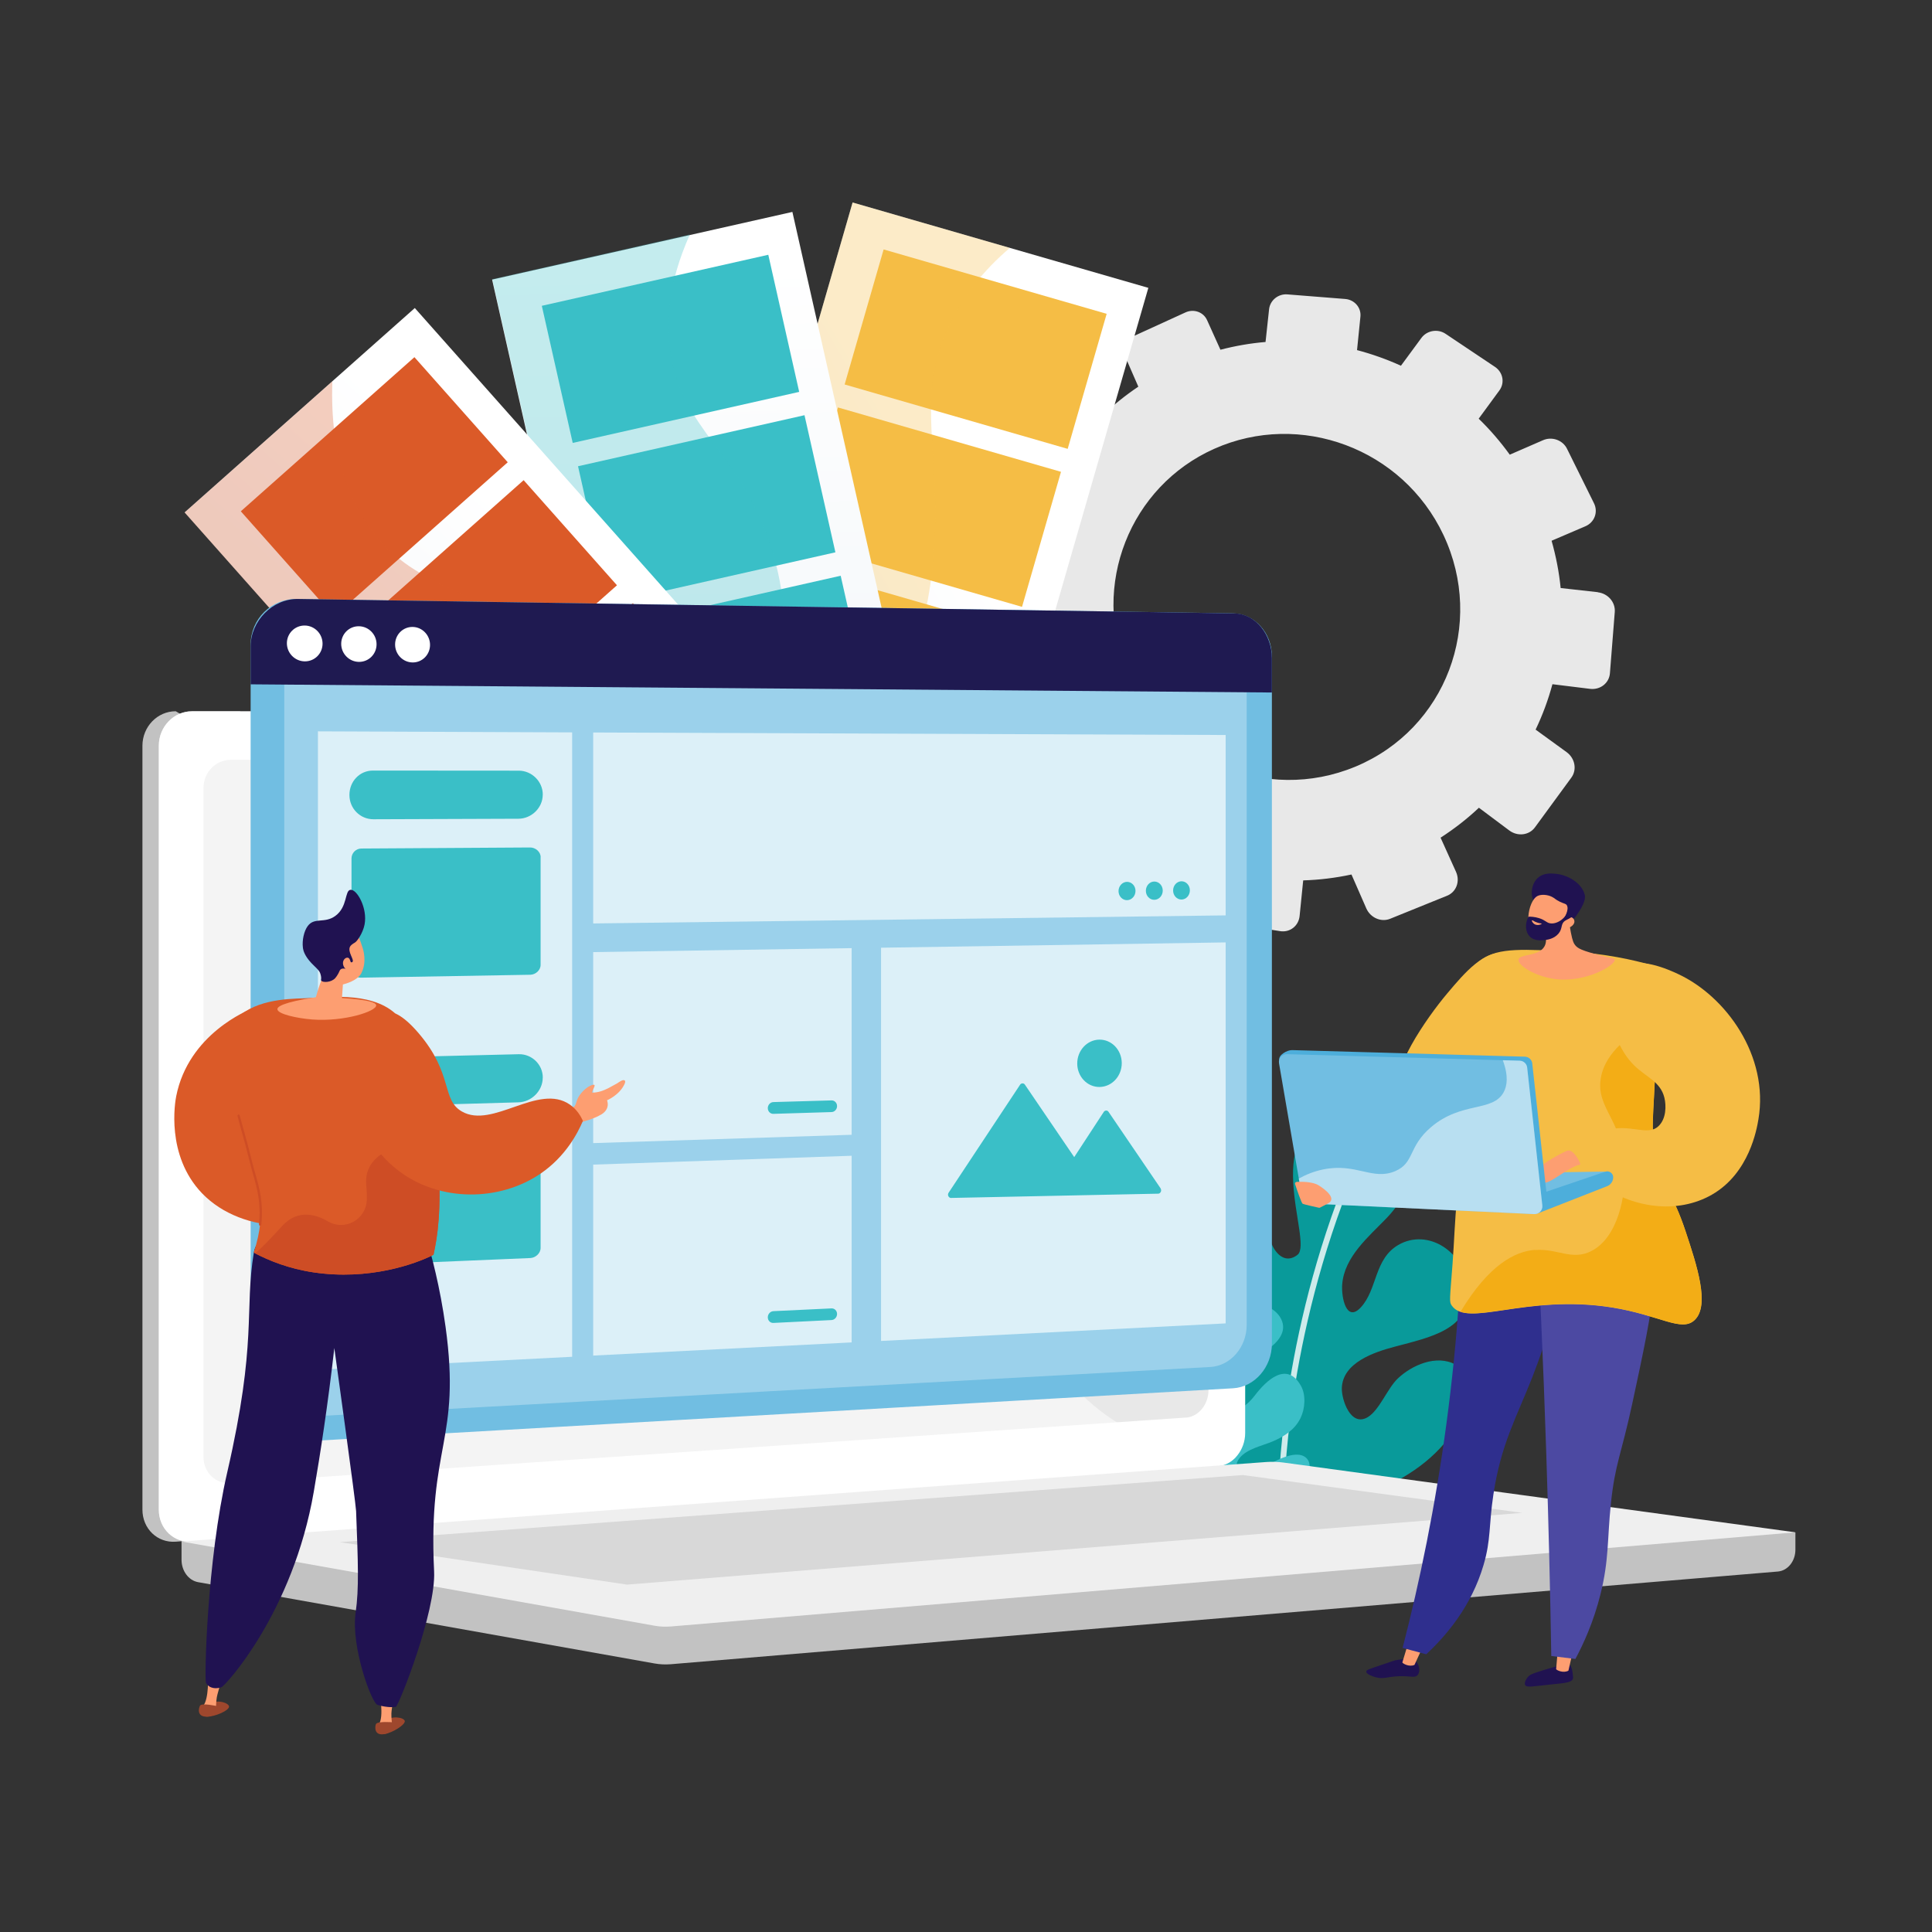 <?xml version="1.0" encoding="UTF-8"?>
<svg id="Layer_1" xmlns="http://www.w3.org/2000/svg" version="1.1" xmlns:xlink="http://www.w3.org/1999/xlink" viewBox="0 0 3710 3710">
  <rect x="0" y="0" width="3710" height="3710" fill="#333333" stroke="none"/>
  <!-- Generator: Adobe Illustrator 30.0.0, SVG Export Plug-In . SVG Version: 2.1.1 Build 123)  -->
  <defs>
    <style>
      .st0 {
        fill: url(#linear-gradient2);
      }

      .st1 {
        fill: #fd9e71;
      }

      .st2 {
        fill: #2f2f8e;
      }

      .st3 {
        fill: #ce4d25;
      }

      .st4 {
        fill: #c2c2c2;
      }

      .st5, .st6, .st7 {
        fill: #fff;
      }

      .st8 {
        fill: #099a9a;
      }

      .st9 {
        fill: url(#linear-gradient1);
      }

      .st10 {
        fill: #4daedb;
      }

      .st11, .st6, .st7 {
        isolation: isolate;
      }

      .st12 {
        fill: #f3ad16;
      }

      .st13 {
        fill: #d8d8d8;
      }

      .st14 {
        fill: #f5bd45;
      }

      .st15 {
        opacity: .8;
      }

      .st15, .st6, .st7 {
        mix-blend-mode: soft-light;
      }

      .st16 {
        fill: #201251;
      }

      .st6, .st17 {
        opacity: .3;
      }

      .st18 {
        fill: #e3f4f9;
      }

      .st19 {
        opacity: .9;
      }

      .st20 {
        fill: #efefef;
      }

      .st21 {
        fill: #9e472d;
      }

      .st22 {
        fill: #3abfc7;
      }

      .st23 {
        fill: #1f1a51;
      }

      .st24 {
        fill: #db5a28;
      }

      .st25 {
        fill: url(#linear-gradient);
      }

      .st17 {
        mix-blend-mode: multiply;
      }

      .st7 {
        opacity: .5;
      }

      .st26 {
        fill: #71bee2;
      }

      .st27 {
        fill: #4c49a2;
      }

      .st28 {
        fill: #e8e8e8;
      }
    </style>
    <linearGradient id="linear-gradient" x1="3395.7" y1="-106" x2="3704.5" y2="374.3" gradientTransform="translate(1109.7 4720.4) rotate(-78.8) scale(1 -1)" gradientUnits="userSpaceOnUse">
      <stop offset="0" stop-color="#fff"/>
      <stop offset="1" stop-color="#f4f7fa"/>
    </linearGradient>
    <linearGradient id="linear-gradient1" x1="4143.4" y1="-423.6" x2="3687.7" y2="402.2" gradientTransform="translate(4457.5 3498.5) rotate(-140) scale(1 -1)" gradientUnits="userSpaceOnUse">
      <stop offset="0" stop-color="#fff"/>
      <stop offset="1" stop-color="#f4f7fa"/>
    </linearGradient>
    <linearGradient id="linear-gradient2" x1="3928.2" y1="290.9" x2="4070.3" y2="815.3" gradientTransform="translate(3008.3 4925.4) rotate(-111.1) scale(1 -1)" gradientUnits="userSpaceOnUse">
      <stop offset="0" stop-color="#fff"/>
      <stop offset="1" stop-color="#f4f7fa"/>
    </linearGradient>
  </defs>
  <g class="st11">
    <g id="Isolation_Mode">
      <path class="st28" d="M3068.8,1137.2l-71.9-8c-3-30.4-8.9-60.8-17.4-90.8l64.9-27.8c17.5-7.5,24.9-27.3,16.5-44.2l-51.8-104.7c-8.2-16.6-28.8-23.9-46-16.4l-63.9,27.8c-18.1-25-38-48.1-59.7-69.1l39.8-54.3c10.7-14.6,6.9-34.8-8.4-45.1l-95-63.6c-15-10.1-35.8-6.5-46.4,7.9l-39.3,53.4c-27.3-12.4-55.5-22.4-84.3-30l6.5-64.3c1.8-17.3-11.4-32.5-29.3-33.9l-110.9-8.8c-17.6-1.4-33.3,11.3-35.2,28.5l-6.8,62.9c-29,2.4-57.9,7.4-86.6,14.9l-25.7-56.9c-7-15.5-25.5-22.1-41.4-14.8l-98.9,45.2c-15.7,7.2-23,25.5-16.3,41l24.6,56.4c-24.4,16.4-47.1,34.6-67.8,54.4l-49.2-35.8c-13.6-9.9-32.8-6.6-43.1,7.3l-64,86.9c-10.2,13.9-7.7,33.3,5.8,43.4l48.5,36.3c-13.1,26-23.9,53.2-32.5,81.1l-60.3-6.7c-16.8-1.9-32.1,10.6-34.3,27.8l-13.9,108.2c-2.2,17.4,9.6,33.2,26.4,35.3l60.2,7.4c1.3,29.3,5.2,58.8,11.7,88.3l-56.6,24.6c-15.8,6.9-23.3,25.8-16.8,42.3l41.3,103.8c6.7,16.7,25.1,24.8,41.1,17.9l57.4-24.6c16.2,26.2,34.3,50.7,54.3,73.2l-37.8,51.5c-10.6,14.5-7.9,35.5,6.3,46.9l89.1,72.2c14.4,11.7,34.8,9.2,45.6-5.5l38.6-52.6c27.2,14.8,55.6,27.3,84.9,37.2l-7.3,67.2c-2,18.8,11.1,36.4,29.4,39.3l115.5,18.3c18.6,2.9,35.3-10.1,37.2-29.1l6.9-68.4c30.9-.9,61.9-4.7,92.7-11.3l28.5,65.1c7.9,18,28.4,27,45.8,19.9l109.4-44.3c17.6-7.1,25.2-27.6,17.1-45.7l-29.7-65.7c26.5-17.1,51.2-36.3,73.6-57.5l58.3,43.6c16,12,38.1,9.4,49.3-5.9l69.9-95.5c11.2-15.3,7.1-37.2-9.1-49l-59.5-43.2c13.4-28,24.2-57.2,32.3-87.2l72.2,8.9c19.6,2.4,36.7-11,38.2-29.9l9.3-117.7c1.5-18.7-13.1-35.6-32.6-37.8h0l.6-.2ZM2602.9,1472.1c-171.4,71.5-367.6-12.2-438.8-182.2-69.5-166,5.4-355.7,167.7-428.1,164.4-73.3,361.5-1.1,440.1,165.6,80.5,171,4.7,372.2-168.9,444.7h-.1Z"/>
      <path class="st8" d="M2441.2,2913.4c130.3-16.7,295.5-60.7,361.8-184.7,15.8-29.5,31.6-86.8-8.2-108.4-36.4-19.7-83.5,1.1-110.6,26.8-19.9,18.9-35.4,61-57.8,74.3-32.7,19.5-50.3-33.7-49.7-55.7,1.5-49.1,61.9-69.2,102.1-79.8,66.6-17.7,144.2-32.9,140-107.9s-77.4-120.1-133.7-87.3c-46.4,27.1-39.9,84.8-71.6,119.5-28.2,30.8-38-19.2-36.1-43.7,4.1-53.2,50.9-91.7,85.3-127.4,38.9-40.3,81.9-121.4,40.4-174.7-23.9-30.7-84.5-37.9-120.4-32.7-175.5,25.3-59.1,252.4-91,277.8-31.9,25.3-62.1-19-62-86.5,0-67.4-10.2-117.2-80.6-95.6-70.4,21.6-83.8,197.7-3.4,265.4,80.4,67.7-5,141.6-26.6,93-15.6-35-29.3-126.8-74.3-136.8-75-16.7-73.9,136.4-52.3,172.1,30.3,50,98.7,60.8,136.9,103.9,11.1,12.5,36.2,43.5,26.4,61.8-13.6,25.5-51.5-1.8-65.4-13.6-31.3-26.6-74.6-117-118.7-57-54.4,74.1,36.6,184,269.3,197.1h.2Z"/>
      <g class="st15">
        <path class="st5" d="M2460,2898.5c-3.1,0-5.6-1.6-5.6-4.6s-3.7-269.3,112.9-586.9c1.1-2.9,4.3-4.2,7.2-3.1,2.9,1.1,4.4,4.4,3.3,7.3-115.9,315.7-112.3,579.8-112.3,582.4s-2.4,4.9-5.5,4.9h-.1.1Z"/>
      </g>
      <path class="st22" d="M2507.9,2799.2c-21.1-18-66,10.1-84.6,20.8-10.8,6.2-25.6,15.7-38.6,10.2-13.6-5.8-12.7-20.1-4.4-30.3,14.8-18.2,43.1-23.2,63.7-32,22.1-9.5,42.5-22.5,53.4-44.8,8.7-17.8,10.7-44.1.9-61.7-27.1-48.6-66.6-10.7-88.7,18.3-10.7,14.1-34.7,38.3-52.9,21.7-19.3-17.6-2.7-49.1,12.3-62.9,19.6-18.1,43.4-30.7,64.7-46.4,19.3-14.2,39-34.5,26.2-59.7-9.9-19.4-34.8-30.2-56.1-28.6-49.2,3.8-56.9,75.7-89.3,103.3-11.5,9.8-37.5,17.5-51.2,7.9-13.9-9.8-4.9-32.1.1-44.3,14.8-36.1,121.3-157.2,33.1-172.4-22.2-3.8-52.8,3.2-70.3,17.3-32.9,26.6-50.4,79.4-59.1,119.4-13.6,63-12.9,132.9,2.4,195.5,33.7,138.4,112.7,182.9,112.7,182.9,34.2,11.3,77,16.8,112.4,9.3,41.7-8.8,91.5-39.7,112.1-78.2,6.7-12.5,14.1-34.3,1-45.4h.2Z"/>
      <rect class="st25" x="896.4" y="946.1" width="1604.5" height="591.1" transform="translate(34.7 2529.3) rotate(-73.9)"/>
      <rect class="st14" x="1738.5" y="447.6" width="269.9" height="445.8" transform="translate(709.8 2284.5) rotate(-73.9)"/>
      <rect class="st14" x="1650.9" y="751" width="269.9" height="445.8" transform="translate(354.9 2419.6) rotate(-73.9)"/>
      <rect class="st14" x="1563.2" y="1054.6" width="269.9" height="445.8" transform="translate(-.2 2554.8) rotate(-73.9)"/>
      <rect class="st14" x="1475.7" y="1358.1" width="269.9" height="445.8" transform="translate(-355 2690) rotate(-73.9)"/>
      <g class="st17">
        <path class="st14" d="M1637.3,388.9l301.9,87.1c-49,41.8-94.8,95.7-123.6,165-54.8,131.8-9.5,225.8-21.7,410.7-12.7,192.9-74.4,277.5-134,452-43.4,127.3-86,303.6-92.9,534.9l-374.8-108.2,445-1541.5h0Z"/>
      </g>
      <rect class="st9" x="1114.1" y="452.3" width="591.1" height="1604.5" transform="translate(-241.3 340.6) rotate(-12.7)"/>
      <rect class="st22" x="1064.7" y="534.9" width="445.8" height="269.9" transform="translate(-115.8 299.5) rotate(-12.7)"/>
      <rect class="st22" x="1134.2" y="843" width="445.8" height="269.9" transform="translate(-181.8 322.3) rotate(-12.7)"/>
      <rect class="st22" x="1203.7" y="1151.3" width="445.8" height="269.9" transform="translate(-247.9 345.1) rotate(-12.7)"/>
      <rect class="st22" x="1273.2" y="1459.5" width="445.8" height="269.9" transform="translate(-313.9 367.9) rotate(-12.7)"/>
      <g class="st17">
        <path class="st22" d="M945.1,536.1l379.7-85.9c-43,95.7-45.7,170.4-37.7,224.9,22.4,153.1,135.2,191.9,194.1,377.2,55.2,173.8,2.6,286-5.4,427.3-7.6,134.4,24.1,314.9,178.9,540.9l-355.6,80.4-353.9-1564.9h-.1Z"/>
      </g>
      <rect class="st0" x="812.6" y="585.4" width="591.1" height="1604.5" transform="translate(-641.8 1085.7) rotate(-41.6)"/>
      <rect class="st24" x="495.9" y="799.8" width="445.8" height="269.9" transform="translate(-439.4 713) rotate(-41.6)"/>
      <rect class="st24" x="705.6" y="1036" width="445.8" height="269.9" transform="translate(-543.3 911.8) rotate(-41.6)"/>
      <rect class="st24" x="915.4" y="1272.2" width="445.8" height="269.9" transform="translate(-647.2 1110.6) rotate(-41.6)"/>
      <rect class="st24" x="1125.1" y="1508.4" width="445.8" height="269.9" transform="translate(-751.1 1309.4) rotate(-41.6)"/>
      <g class="st17">
        <path class="st24" d="M354.5,984.1l283.7-251.8c-5,144.8,34.7,231,74.1,284.1,92.1,124.3,209.8,105.3,349.3,240.8,130.8,127.1,137.4,250.9,197.1,379.2,52.9,113.7,154.8,246.6,365.3,366.3l-204.4,181.4L354.5,984.1h0Z"/>
      </g>
      <circle class="st22" cx="1558.9" cy="1896.1" r="62.9"/>
      <path class="st4" d="M3447.7,2942.6l-3099.1-26.8v79.3c0,21.5,13.5,39.8,31.8,43.1l876.3,156.1c10.4,1.9,20.9,2.3,31.4,1.5l2125.9-178c19-1.6,33.7-19.9,33.7-42v-33.1h0Z"/>
      <path class="st4" d="M2307.2,2815.5l-1969.8,145c-35.2,2.6-63.9-25-63.9-61.6v-1466.8c0-36.6,28.7-66.3,63.9-66.3l69.7,40.2,1900.1-40.2c29,0,52.5,26.8,52.5,59.9v1326c0,33.1-23.5,61.7-52.5,63.8h0Z"/>
      <path class="st5" d="M2338.6,2815.5l-1969.8,145c-35.2,2.6-63.9-25-63.9-61.6v-1466.8c0-36.6,28.7-66.3,63.9-66.3h1969.8c29,0,52.5,26.8,52.5,59.9v1326c0,33.1-23.5,61.7-52.5,63.8h0Z"/>
      <path class="st28" d="M2277.3,2722.1l-1834.6,126c-28.7,2-52-20.7-52-50.5v-1284.2c0-29.9,23.3-54.2,52-54.3l1834.6-7.9c24,0,43.3,21.9,43.3,49.1v1169.7c0,27.2-19.4,50.6-43.3,52.3v-.2Z"/>
      <path class="st5" d="M1423.3,1406c0,13.6-10.1,24.7-22.7,24.7s-22.7-11-22.7-24.7,10.2-24.7,22.7-24.8c12.5,0,22.7,11,22.7,24.7h0Z"/>
      <path class="st7" d="M368.9,2960.5l1959.8-144.3,10-.7c13.3-1,25.4-7.6,34.7-17.6-141-7.7-228.6-57.8-285.1-109.5-113.5-103.9-93.8-206.3-216.2-274.5-152.6-85.2-272.6,22.7-388.5-83.7-70.2-64.6-35.7-112.7-122.1-209.2-95.7-106.8-158-70.9-254.2-167.1-121.6-121.6-60.8-216.2-165.5-303.5-127.1-105.9-264.1-7.9-385.1-109.4-52.2-43.8-80.8-107.5-95.7-175.2h-92c-35.2,0-63.9,29.7-63.9,66.3v1466.8c0,36.6,28.7,64.2,63.9,61.6h0Z"/>
      <path class="st20" d="M2431.4,2807.5l-2082.9,152.6,908.2,161.7c10.4,1.9,20.9,2.3,31.4,1.5l2159.5-180.8-983.1-134c-11-1.5-22.1-1.8-33.1-1Z"/>
      <polygon class="st13" points="652.5 2961.4 2386.5 2832.5 2923.2 2905.1 1204.1 3042.9 652.5 2961.4"/>
      <path class="st5" d="M1249,2363v-433.1c0-27.8,23.5-45.2,43.9-32.4l362.7,227.7c22.6,14.2,22.6,54.4,0,67.3l-362.7,205.7c-20.3,11.5-43.9-7.3-43.9-35.1h0Z"/>
      <path class="st26" d="M2442.4,2580.4c0,44.9-33.2,83.1-74.4,85.5l-1798,102.8c-48.9,2.8-88.7-34.8-88.7-84v-1446.9c0-49.2,39.8-88.4,88.7-87.7l1798,27.7c41.1.6,74.4,37.5,74.4,82.4v1320.2h0Z"/>
      <path class="st6" d="M2394,2544.4c0,42.4-30.9,78.5-69.9,80.6l-1694.7,93.3c-45.8,2.5-83.5-32.9-83.5-79.1v-1354c0-46.2,38-83.2,83.8-82.6l1694.1,22.1c39,.5,70.2,35.3,70.2,77.7v1241.9h0Z"/>
      <path class="st23" d="M2442.4,1263.6v66.2l-1961.1-15.7v-72.6c0-49.2,42.3-92.1,91.2-91.3l1797.6,27.7c41.1.6,72.3,40.9,72.3,85.7h0Z"/>
      <path class="st5" d="M619.4,1236c0,19-15.3,34.2-34.2,34s-34.3-15.8-34.3-34.8,15.4-34.2,34.3-34c18.9.2,34.2,15.8,34.2,34.8Z"/>
      <path class="st5" d="M723.1,1237.2c0,18.9-15.1,34-33.9,33.8-18.7-.2-34-15.7-34-34.6s15.2-34.1,34-33.8c18.7.2,33.9,15.7,33.9,34.6Z"/>
      <path class="st5" d="M825.8,1238.4c0,18.8-15,33.9-33.5,33.7-18.6-.2-33.6-15.6-33.6-34.5s15.1-33.9,33.6-33.7c18.5.2,33.5,15.7,33.5,34.5h0Z"/>
      <g class="st19">
        <polygon class="st18" points="1098.7 2605.4 610.5 2630.4 610.5 1404.4 1098.7 1406.4 1098.7 2605.4"/>
        <polygon class="st18" points="2353.6 1757.8 1139.1 1773.3 1139.1 1406.6 2353.6 1411.4 2353.6 1757.8"/>
        <polygon class="st18" points="1635.4 2179.1 1139.1 2195.1 1139.1 1828.3 1635.4 1820.7 1635.4 2179.1"/>
        <polygon class="st18" points="1635.4 2577.8 1139.1 2603.1 1139.1 2236.4 1635.4 2219.4 1635.4 2577.8"/>
        <polygon class="st18" points="2353.6 2541.3 1691.9 2575 1691.9 1819.9 2353.6 1809.7 2353.6 2541.3"/>
      </g>
      <path class="st22" d="M2228.9,2282.3l-100.3-147.4c-1-1.5-2.7-2.4-4.5-2.3-1.8,0-3.5,1-4.5,2.5l-56.8,86.9-94.8-139.3c-1-1.5-2.7-2.4-4.6-2.3-1.8,0-3.5,1-4.5,2.5l-137.5,207.8c-1.1,1.7-1.2,4.5-.3,6.3,1,1.7,2.8,3.5,4.9,3.4l188.9-3.9,96.2-2,113.3-2.3c2,0,3.8-1.8,4.7-3.6s.8-4.5-.3-6.2h.1Z"/>
      <path class="st22" d="M2154.1,2041.2c.2,25.1-18.8,45.7-42.4,46.1-23.7.4-43-19.8-43.1-44.9s18.9-45.7,42.5-46,42.8,19.8,43,44.8h0Z"/>
      <path class="st22" d="M1042.2,1526.1c0,25.4-21.8,46-46.6,46.1l-278.6,1c-25.5,0-46-20.7-46-46.5v-.3c0-25.8,19.6-46.7,45.1-46.7l280.1.2c24.8,0,46.1,20.6,46.1,46v.3h0Z"/>
      <path class="st22" d="M1607.4,2124c0,6.2-4.8,11.4-10.7,11.5l-111.5,3.4c-6,.2-10.8-4.7-10.8-11h0c0-6.2,4.8-11.4,10.8-11.6l111.5-3.2c5.9-.2,10.7,4.7,10.7,10.9h0Z"/>
      <path class="st22" d="M1607.4,2523.2c0,6.2-4.8,11.4-10.7,11.7l-111.5,5.5c-6,.3-10.8-4.5-10.8-10.8h0c0-6.2,4.8-11.5,10.8-11.8l111.5-5.3c5.9-.3,10.7,4.5,10.7,10.7h0Z"/>
      <path class="st22" d="M2180.5,1710.8c0,9.7-7.3,17.7-16.3,17.8-9,0-16.3-7.7-16.3-17.4s7.3-17.7,16.3-17.8c9,0,16.3,7.7,16.3,17.4Z"/>
      <path class="st22" d="M2232.8,1710.2c0,9.7-7.2,17.6-16.2,17.7s-16.2-7.7-16.2-17.4,7.3-17.7,16.2-17.7,16.2,7.7,16.2,17.4Z"/>
      <path class="st22" d="M2284.9,1709.7c0,9.7-7.2,17.6-16.1,17.7-8.9,0-16.1-7.7-16.1-17.4s7.2-17.6,16.1-17.7c8.9,0,16.1,7.7,16.1,17.4Z"/>
      <path class="st22" d="M1038.2,1645.9c0-10.3-10.1-18.6-20.2-18.5l-324.1,2c-10.3,0-18.9,8.6-18.9,19v210.4c0,10.4,7.6,18.8,17.9,18.6l325.5-5.6c10-.2,19.7-8.6,19.7-18.9v-206.9h.1Z"/>
      <path class="st22" d="M1042.2,2069.6c0,25.4-21.8,46.5-46.6,47.2l-278.6,7.9c-25.5.7-46-19.6-46-45.4v-.3c0-25.8,19.6-47.2,45.1-47.8l280.1-6.8c24.8-.6,46.1,19.5,46.1,44.8v.3h0Z"/>
      <path class="st22" d="M1038.2,2189.5c0-10.3-10.1-18.4-20.2-18.1l-324.1,10.1c-10.3.3-18.9,9.1-18.9,19.5v210.4c0,10.4,7.6,18.6,17.9,18.1l325.5-13.7c10-.4,19.7-9.1,19.7-19.4v-206.9h.1Z"/>
      <path class="st14" d="M2691.8,2091.2c-26.8-28.6,47.4-136.3,87.2-183.4,34.7-41.2,70.4-83.5,114.3-78.2,38.5,4.7,75.9,45.3,78.2,84.2,6,104.6-241.5,218.1-279.6,177.4h0Z"/>
      <path class="st16" d="M3013.9,3197c5,4.1,6,14.4,6.6,21.1.3,3,.4,4.5,0,5.5-2.4,7.7-17.4,8.5-40.8,10.9-37.1,3.8-48.1,6.7-51,1.2-2.7-5.2,3.9-13.6,4.6-14.6,4-5,8.9-6.8,18.3-10,17.5-5.8,29.3-8.9,32.9-9.9,22.3-6,26.1-7,29.4-4.3h0Z"/>
      <path class="st1" d="M2991.9,3163.1l-3.7,42.2c1.1,2,13.6,8.2,23.6,2.9l9.5-41.5-29.4-3.6h0Z"/>
      <path class="st16" d="M2720,3191.6c6.1,6.7,7.4,19,2.2,25.1-5.2,6-13,1.5-35,2.1-23.6.7-29.8,6.3-45.9,1.9-6.5-1.8-17.9-6.1-17.7-10.8.2-3.3,6-4.9,25.5-11.5,27.7-9.3,27.5-9.8,33.4-10.7,14.8-2.4,29.6-4.9,37.6,3.9h-.1Z"/>
      <path class="st1" d="M2704.8,3153l-11.9,39.4c.9,2.1,12.9,9.2,23.3,4.7l17.6-38.3-29-5.9h0Z"/>
      <path class="st2" d="M2810.1,2289.5c-1.7,132.5-10.7,281.5-32.4,443.4-21.4,160-51.5,304.5-84.3,431.6,15.1,4.1,30.2,8.1,45.4,12.2,38.4-35.8,86.8-92.1,110.1-171.7,14.5-49.4,9.7-74.8,18.9-135.5,14.6-96.7,44.3-147.4,74.9-225.4,27.5-70.1,60.1-173,77.6-310.5-70-14.7-140.1-29.4-210.1-44.1h0Z"/>
      <path class="st27" d="M2946.7,2276.8c9.3,168.5,16.9,340.2,22.6,514.9,4.3,131.1,7.5,260.5,9.6,388.3,15.4,1.9,30.9,3.8,46.3,5.7,14.9-27.8,34.8-70.3,48.3-124.7,16.5-66.1,12.7-105.4,19.9-174,8.1-76.9,19.9-93.6,40.8-190.6,42.4-196.8,63.6-295.3,16.3-356.5-15.3-19.9-63.5-69.7-203.9-63.1h0Z"/>
      <path class="st14" d="M3171.8,1853.3c-36.2-10.2-89.2-22.1-154.1-25.7-92.6-5.2-138.9-7.9-171.7,14.2-75.8,50.9-17.1,168.5-48.1,459.9-4.4,41.6-5.4,83.5-8.6,125.3-5.3,69.1-6.5,72.8-1.7,79.8,30.1,43.9,142.6-22.3,307.5,3.9,92.2,14.6,134.1,48.4,159.3,24.1,29.5-28.4,4.2-104.7-17.6-170.4-25-75.4-40.4-76.4-54.6-133.2-14.8-59.4-5.9-90-3.5-183.6,1.1-44.8.9-111.5-6.8-194.2h0Z"/>
      <path class="st12" d="M2947.6,2400.4c43.1-3.4,71,21,108.2,2,51-26,67.4-107,64.1-164.4-4.9-87.1-54.7-110.1-46.1-166.4,4.6-30.4,26.4-70.9,104.4-112.2,1,34.8.8,64.4.3,87.9-2.3,93.6-11.3,124.2,3.5,183.6,14.2,56.8,29.6,57.8,54.6,133.2,21.8,65.7,47,142.1,17.6,170.4-25.3,24.3-67.1-9.4-159.3-24.1-142.1-22.6-245.2,23.4-290.3,8.5,54.5-90.1,104-115.7,142.9-118.8h0v.3Z"/>
      <path class="st14" d="M3113,1859.3c30.8-25.3,92.7,3.3,109.2,11,92.2,42.7,175.1,157.6,154.5,279.1-3.1,18.2-17.3,103.5-89.5,144.8-65.1,37.3-153.1,27.7-223.5-25.1-9.6-8.5-19.3-17.1-28.9-25.6-9.5-10.2-18.9-20.5-28.4-30.7,14.9-12.4,40.2-30.3,75.7-41.7,46.8-15.1,81,12,102.7-8.6,15-14.2,15-39.4,11.3-54.6-7.5-30.7-34.5-39.3-57.1-61.1-53.1-51.2-62.9-157.1-26-187.4h0Z"/>
      <polygon class="st26" points="2670.8 2255.9 3083.3 2249.8 2973.6 2302.7 2669.7 2282.8 2670.8 2255.9"/>
      <path class="st10" d="M3097.8,2260.7h0c0,7.7-4.8,14.6-12.1,17.3l-131.8,51.7-.6-35.8,129.9-44.1c7.3-2.1,14.6,3.4,14.6,11h0Z"/>
      <path class="st1" d="M3034.3,2236.3c2.5-.6-12.3-30.2-24-26.8s-68.7,36.5-73.9,50.1l-5.2,13.6s24.9,1.9,40.3-3.2c15.4-5.2,42.2-29.1,62.8-33.7h0Z"/>
      <path class="st10" d="M2942.4,2042.5l29.1,264.7c1,9.1-11.8,22.7-21,22.3l-426.5-26.2c-7-.3-12.8-5.5-14-12.4l-53.5-255.7c-1.6-9.3,15.1-18.9,24.6-18.7l447,12.6c7.5.2,13.6,5.9,14.4,13.3h-.1Z"/>
      <path class="st26" d="M2932.6,2050.2l29.1,264.7c1,9.1-6.4,17-15.6,16.6l-431.9-20.4c-7-.3-12.8-5.5-14-12.4l-44.1-256.9c-1.6-9.3,5.7-17.7,15.2-17.5l447,12.6c7.5.2,13.6,5.9,14.4,13.3h0Z"/>
      <path class="st7" d="M2679,2249c37.7-16,24.4-46.5,68.9-84.5,58.8-50.1,118.6-28.4,139.6-67.2,6.5-12.1,9.6-30.9-1.7-61.4l32.4.9c7.5.2,13.6,5.9,14.4,13.3l29.1,264.7c1,9.1-6.4,17-15.6,16.6l-431.9-20.4c-7-.3-12.8-5.5-14-12.4l-6.1-35.4c13.1-7.3,28.8-13.9,47-17.6,63.4-12.9,94.5,21.8,137.9,3.4h0Z"/>
      <path class="st1" d="M2487,2274c-.7-2.1.8-4.3,3-4.4,9.1-.5,30.3-.7,42,6.5,15.2,9.3,34.8,26.3,18.3,34.8l-15.4,8c-.7.4-1.5.5-2.3.3-5.5-1.2-28.6-6.3-31.1-7.6-2.3-1.2-11.1-27.3-14.5-37.6Z"/>
      <path class="st1" d="M3010.8,1726.4c-.2,27.5,2.8,49.2,5.7,64.1,3.3,17.1,5.7,21.5,8.8,25.1,4.6,5.4,11.6,9.9,50.9,19.7,21.4,5.3,24.2,5.2,24.6,7.3,2.3,10.4-56.1,45.7-116.4,37.2-36.9-5.2-70.5-26.3-68.4-37.3,2.1-11.1,38.9-5.2,49.9-25.3,7.6-14-.9-33.9-11.1-50.4,9.8-18.4,46.1-22,55.9-40.4h.1Z"/>
      <path class="st16" d="M2944.5,1728.8c-6.3-13-3-33,9.3-43.6,10.6-9.1,24.2-8.1,32.4-7.4,23.7,1.8,51,17.2,57,40.5,3.6,13.8-14.6,37.5-17.5,41.8-3.3,4.9-7.9,5.9-12.5,9.2-6.5,4.5-16.6,11.8-33.2,24-.2-4.6-.8-10.3-2.2-16.7-.5-2.5-2.8-12.1-7.4-20.6-9.2-17.1-19.8-14.8-25.8-27.1h-.1Z"/>
      <path class="st1" d="M3001.9,1784.5s-20.1,22-50,14.1c-26.8-7-18.9-68.7.9-78.2,6.6-3.2,18.5-2.7,27.4,1.8,5.3,2.6,6.7,5.3,15.4,9.5,8,3.8,10.6,3.4,12.7,6,2.7,3.3,3.7,10.3-5.1,27.1,6.2-4.2,12.8-5,16.8-2.1.6.5,2.3,2.1,2.9,4.2,2.4,7.7-5.6,15.3-21.1,17.7h.1Z"/>
      <path class="st16" d="M3010.3,1734.3c-1.5.7,1.6,6.4.5,13.3-2,13.5-18.7,27-32.9,25.6-8.3-.8-9.6-6.2-22.9-10.2-8.2-2.5-15.4-2.8-20-2.7-7.1,13.9-6,29.3,2.5,38,9.2,9.4,23.5,7.6,29.6,6.8,4-.5,16.9-2.1,25.4-12,8.9-10.3,3.7-18.5,12.8-24.9,4.6-3.2,9.9-3.9,16.3-10.6,1.7-1.8,3-3.5,3.8-4.6-5.6-8.8-13-19.8-15.2-18.8h0Z"/>
      <path class="st1" d="M2943.9,1767.7s5.3,4.2,15.5,5.6c.5,0,1,.3,1,.6,0,1-7.3,4-12.9,1.2-4-2-6.5-6.7-5.8-7.6.3-.4,1.3,0,2.2.2h0Z"/>
      <path class="st24" d="M484.7,1936.5c-7.6,2.9-122.8,48.7-146.4,168.9-1.9,9.7-20.4,113,49.6,186,78.6,81.8,229.8,79.8,289.9,11.4,14-16,21.4-33.6,25.5-48.5h0l-15.8-42c-19.3-23.3-45.6-28.8-59.6-32.3-34.6-8.5-60.7,6.9-80.6-9.8-11-9.2-13.1-22.5-15.1-34.4-6.6-40.4,16.2-65.3,17.9-90.3,1.2-18.6,7.8-59.5-16.6-86.1-15.4-16.9-36.7-21.5-48.8-22.9h0Z"/>
      <path class="st21" d="M439.8,3276.7c-1.3-7.4-25.3-14.1-37.1-4.2-5.9,4.9-9.9,14.9-6.5,19.4,1.2,1.6-3.8,4.5,1,4.6,16.1.2,43.9-12.4,42.6-19.8h0Z"/>
      <path class="st1" d="M414.7,3279.4l-24.6-3.5c11.4-13.7,9.3-57.4,9.3-57.4l26.1,5.8s-3,12-8,29.7c-1.7,6.1-2.5,15.5-2.8,25.4Z"/>
      <path class="st21" d="M416.9,3276.3s-29.6-6.8-32.8-.9c-3.2,5.9-5.7,21.6,13.1,21.1,18.8-.5,21.4-15.2,19.7-20.1h0Z"/>
      <path class="st21" d="M777.1,3304.4c-2.4-7.1-27-10.4-37.3,1-5.1,5.7-7.7,16.1-3.7,20.1s-3.2,5,1.7,4.4c16-2.1,41.7-18.5,39.4-25.6h-.1Z"/>
      <path class="st1" d="M752.7,3310.6h-24.8c9.4-15.2,1.2-58.1,1.2-58.1l26.7,2.1s-1.3,12.3-3.8,30.5c-.9,6.2-.3,15.7.8,25.5h-.1Z"/>
      <path class="st16" d="M817.1,2371.6c11.5,38,27.9,99.3,38.5,176.2,30.2,219.4-33.9,226.4-22,469.5,3.8,77.6-67.2,256.6-73.5,260.5-3,.3-6.3.5-9.8.4-6.2-.2-14.9-1.1-25-4.2-11.3-1.9-51.8-111.9-42.4-177.2,6.7-46.3,4.7-95.9.9-195.2-.6-16.1-41.8-313-41.8-313h0c-12.5,109.9-26.9,203.3-39.4,275.7-40.1,232.6-170.5,373.4-177.3,375.6-1.3.5-13.6,5-23.6-1.6-4.5-2.9-6-6.7-6-6.7-3.5-2.7,1-232.2,40.8-404.9,57.7-250.7,32.6-309.3,50.9-421.3,15.8-96.9,329.7-33.8,329.7-33.8h0Z"/>
      <path class="st24" d="M832.5,2409.5c-34.7,17.8-124,49.7-230.4,33.8-47.2-7-85.2-22.4-112.4-36.6-.8-.4-1.7-.8-2.5-1.2,27.6-83.6,6-128.3-4.2-169.5-14.6-58.8-14.8-54.3-26.8-101-19.8-77.1-23-155.8-9.4-171.9,36.7-43.4,102.8-45,137-46.1,38.3-1.1,126.4-14.6,175,29,.8.7-9.1,6.1-4.2,11.8,4.5,5.3,20.1,24,34.2,49.2,10.2,18.2,19.5,39.5,28.8,71.2,16.4,55.9,21.2,103.5,22.7,124.3.5,6.9,1,13.5,1.4,19.9,6.4,103-1.7,152.7-9.3,187.1h0Z"/>
      <path class="st21" d="M754.4,3307.3s-30.3-2.6-32.6,3.7-2.6,22.2,15.9,19c18.5-3.1,19-18,16.7-22.7h0Z"/>
      <path class="st1" d="M694.2,1868c10.4-20.9,3.6-43.4,2-48.2-6.4-20.3-8.5-23.4-12.6-27.5l-5.8-5.4s-.4-.2-.7-.4c-4-2.3-18.4-5.6-21.4-5.5-9.8.2-27.1,36.4-34.7,91-.8,2-1.6,4-2.3,6-4.8,12.6-8.8,24.9-12.1,36.9-65.3,10.2-73.9,18.5-73.9,23,0,9.4,38.2,17.6,66.7,19.8,62,4.7,124-15.9,123-27.3-.5-5-13.1-10.6-65.7-13.8.6-8.7,1.2-17.4,1.8-26.1,4.2-1.2,28.1-7,35.8-22.4h0Z"/>
      <path class="st16" d="M700.1,1775.3c-3.3,16.7-14.6,33.1-19.2,35.1-.6.3-4,2-7.3,5.4-.5.5-.9,1-1.3,1.8-5.7,9.8,8.7,25.5,4.5,29.6-3,3-13.5-3.8-15.4-1.1-1.8,2.5,6.5,10.1,4.4,13.2-1.6,2.3-7-1.1-11.4,2-2.2,1.6-2,3.2-5,8.7-1.7,3.1-4,6.4-5.6,8.2-7.7,8.7-24.7,9.1-27.1,4.6-.7-1.3.3-2,0-5.9,0,0-.2-3.6-1.8-8-2.3-6.3-9.7-11.9-16.8-19.4-13.1-13.9-15.5-24.1-16.1-27.5-.2-1.2-.3-2.1-.4-2.8-1.6-13.1,1.9-31.2,9.6-41.3,12.9-16.9,32.1-4,52.8-19.1,23.9-17.5,17.7-48.9,29.1-50.1,12.5-1.3,33,35.6,27,66.5h0Z"/>
      <path class="st1" d="M671.5,1842.2c-3-6.4-11.2-2.5-12.7,4.8-1.4,7.3,4.1,16.2,11.3,16.1,7.1,0,5.5-12.2,1.4-20.9Z"/>
      <path class="st3" d="M499.5,2353.7h-.2c-1.2-.1-2.1-1.2-2-2.5,4.5-40.6-3.9-70.1-11.3-96.1-1.8-6.4-3.6-12.6-5.1-18.7-8.3-33.3-11.9-46.2-15.7-59.8-2.5-8.9-5.1-18.1-9.1-33.5-.3-1.2.4-2.4,1.6-2.7s2.4.4,2.7,1.6c4,15.4,6.6,24.5,9.1,33.4,3.8,13.7,7.5,26.6,15.7,59.9,1.5,6.1,3.3,12.2,5.1,18.5,7.5,26.4,16.1,56.4,11.5,97.8-.1,1.1-1.1,2-2.2,2h-.1Z"/>
      <path class="st3" d="M832.5,2409.5c-34.7,17.8-124,49.7-230.4,33.8-47.2-7-85.2-22.4-112.4-36.6,12.3-9.6,27.6-25.7,52.7-53,30.5-33.1,66.2-20.7,87.2-8.3,15.1,8.9,33.9,9.2,49.2.7,15.4-8.5,25.1-24.5,25.6-42.1.2-8.1,0-17.2-1.1-27.6-7.2-75.3,97.1-81.7,97.1-81.7,14.7-7.6,28.7,4.7,41.4,27.6,6.4,103-1.7,152.7-9.3,187.1h0Z"/>
      <path class="st1" d="M1197.1,2074.1c-4.2.4-9.3,4.7-12.8,6.7-5.1,2.9-10.2,5.7-15.4,8.4-10,5.2-20.6,9.1-32,8.9.3-1.6.9-3.3,1.5-4.8,1.9-4.5,4.5-8.4,3-9.8-2.2-2-11.8,2.1-20.6,10.6-3.6,3.4-7,7.5-9.8,12.3-4.5,7.7-3.8,11.9-7.5,17.8-5.6,5-9.8,6.1-9.8,6.1v1.6l.6,2c-5,3.8-10.7,6.1-15.1,7.6,7.8,2.1,15.5,4.2,23.2,6.4l5.4,9s29.5-6.2,47.2-17c8.3-5.1,11.2-11.3,11.9-16.5.5-3.5,0-6.4-.5-8.3-.4-1.4-.7-2.2-.7-2.2,0,0,24.3-10.1,33.9-31.9,1.4-3.3,1.6-7.2-2.5-6.8h0Z"/>
      <path class="st24" d="M1094.3,2121.1c13.9,9.7,21.3,22.9,25.1,31.3-10.2,23.9-33.3,68.3-81.1,101.1-78.4,53.7-193.4,55.5-273.5-5.7-95.7-73.1-111.7-213.3-71.5-273.4,4.6-6.9,19.8-29.6,43.5-32.2,14.9-1.6,35.2,4.5,67.3,42.1,66.8,78.3,43.2,127.1,82.7,150,59.2,34.3,147.2-55.3,207.6-13.1h0Z"/>
    </g>
  </g>
</svg>